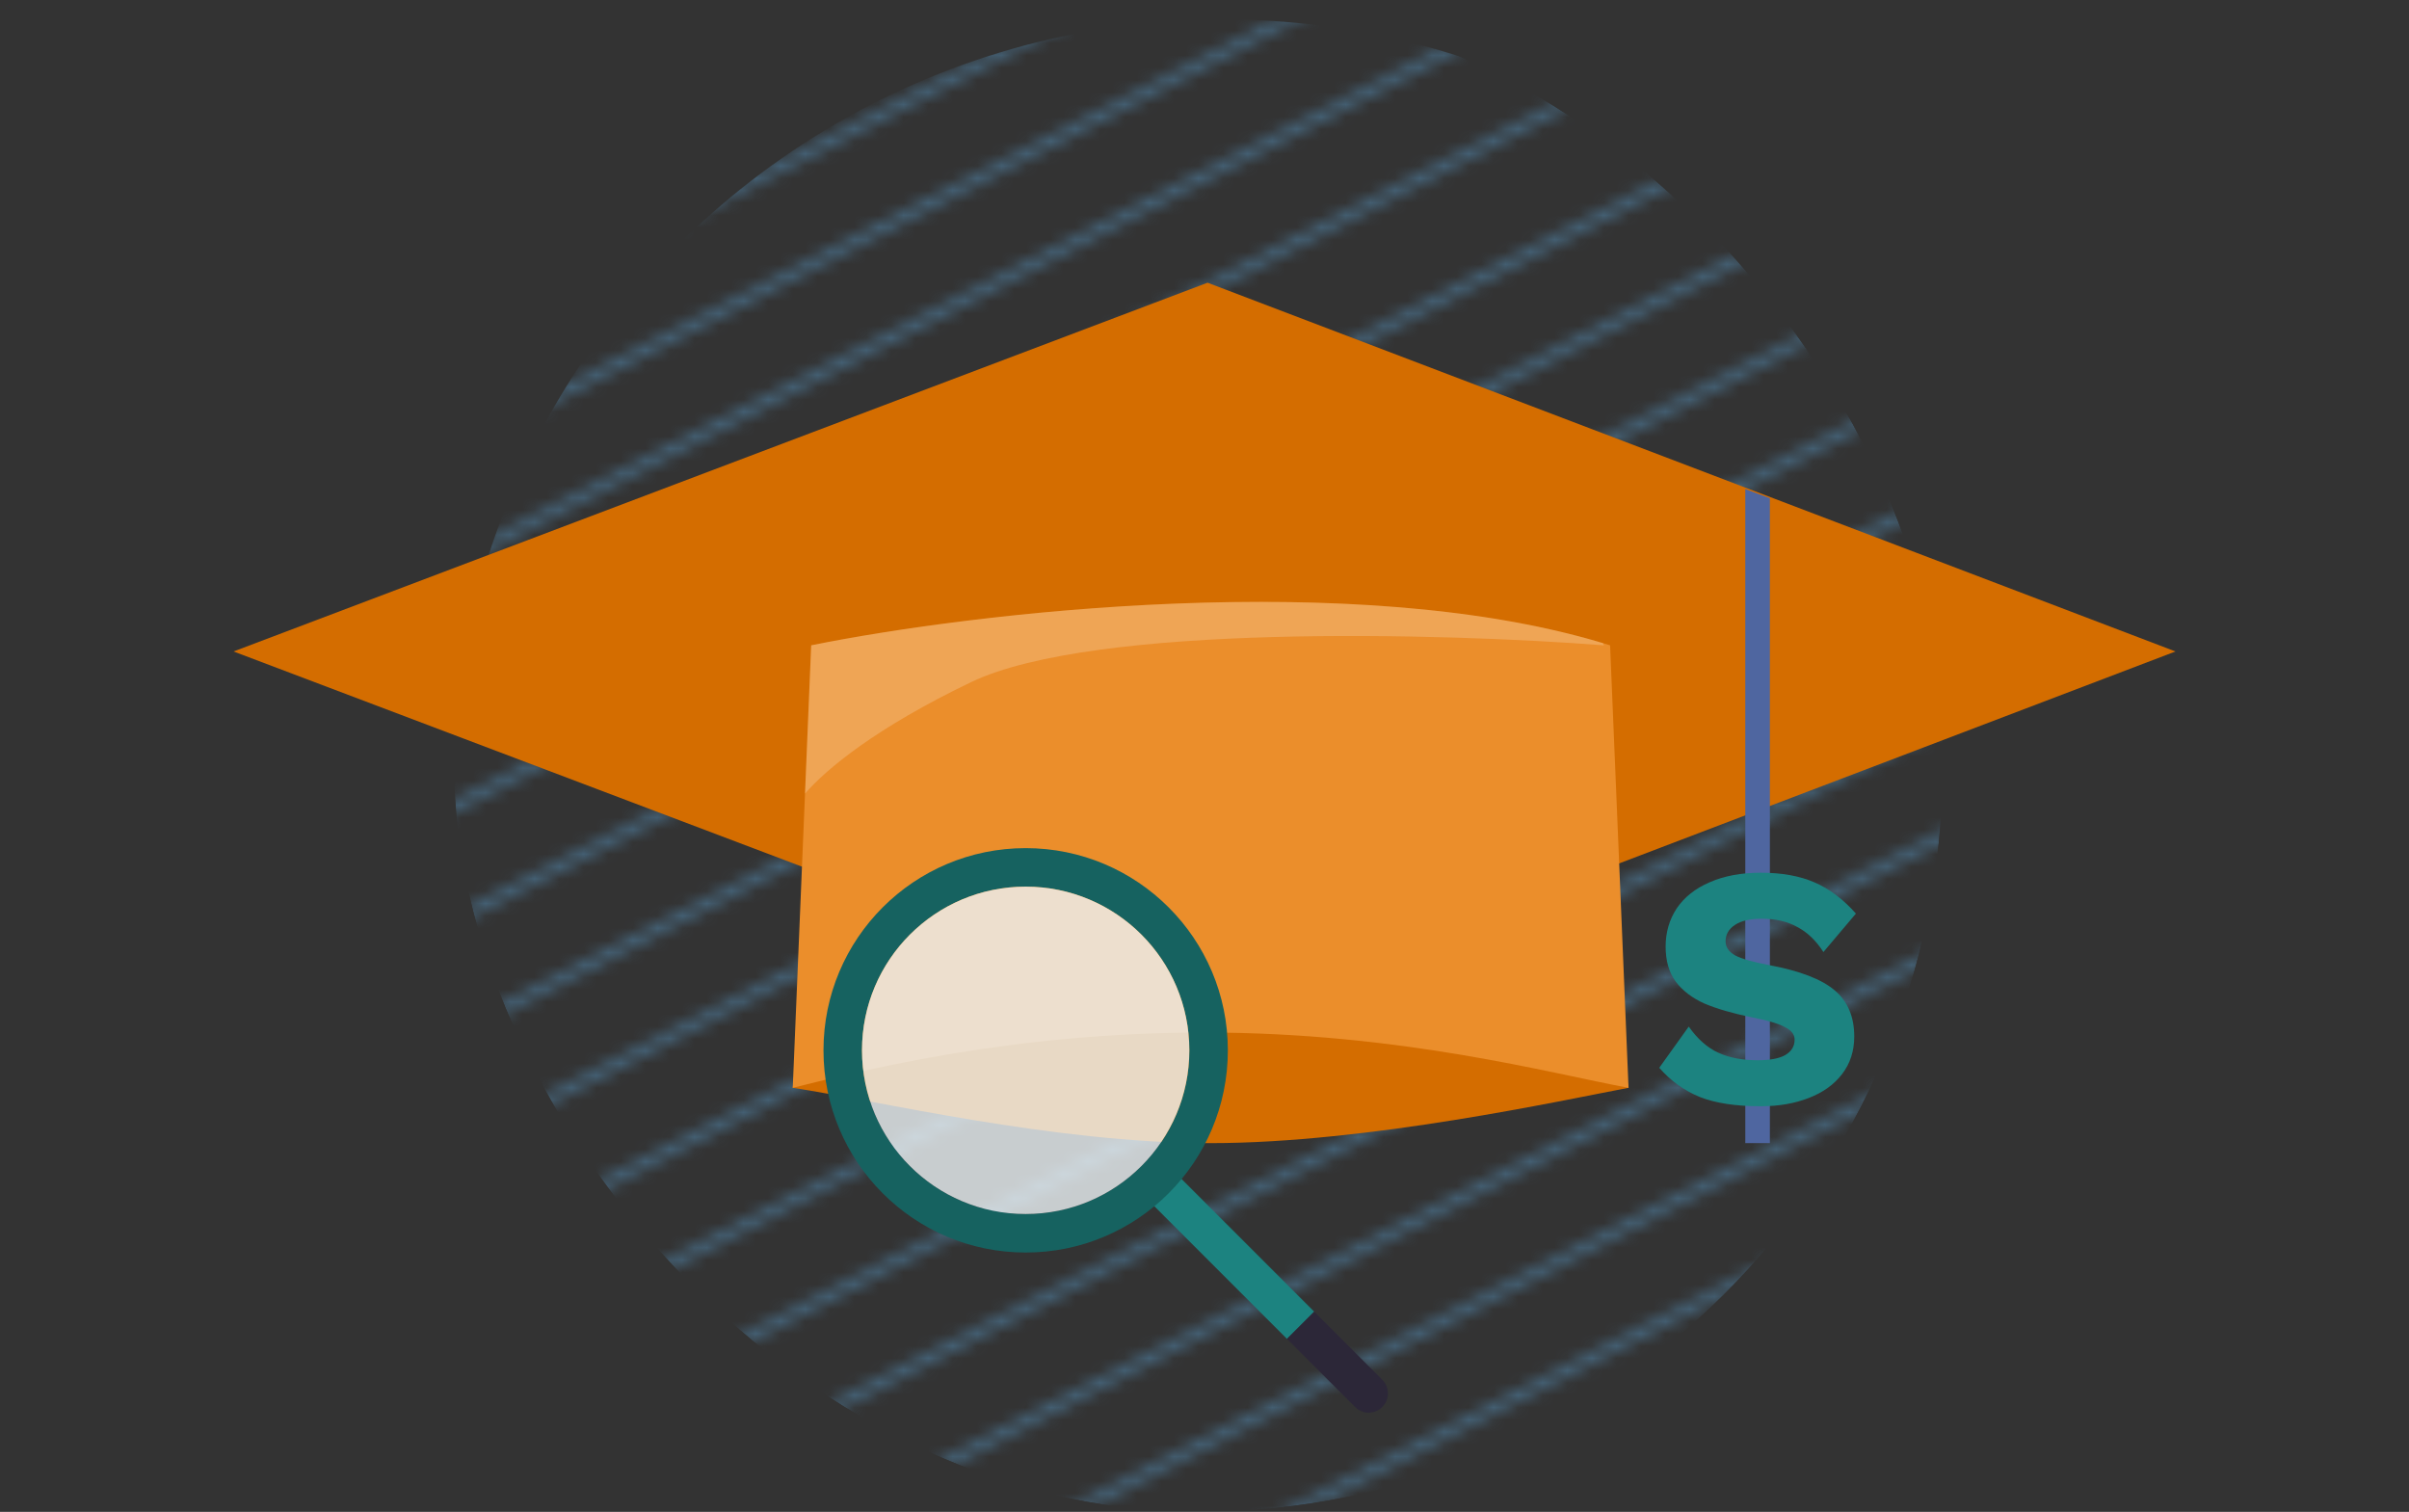 <svg width="196" height="123" viewBox="0 0 196 123" fill="none" xmlns="http://www.w3.org/2000/svg">
<rect x="0" y="0" width="196" height="123" fill="#333333" stroke="none"/>
<g clip-path="url(#clip0_27889_73231)">
<mask id="mask0_27889_73231" style="mask-type:alpha" maskUnits="userSpaceOnUse" x="-7" y="-57" width="265" height="217">
<g opacity="0.8">
<line x1="251.643" y1="47.608" x2="46.242" y2="153.285" stroke="#536476" stroke-width="0.953"/>
<line x1="247.882" y1="40.296" x2="42.481" y2="145.973" stroke="#536476" stroke-width="0.953"/>
<line x1="244.12" y1="32.984" x2="38.719" y2="138.661" stroke="#536476" stroke-width="0.953"/>
<line x1="240.358" y1="25.672" x2="34.957" y2="131.349" stroke="#536476" stroke-width="0.953"/>
<line x1="236.596" y1="18.36" x2="31.195" y2="124.038" stroke="#536476" stroke-width="0.953"/>
<line x1="232.834" y1="11.048" x2="27.433" y2="116.725" stroke="#536476" stroke-width="0.953"/>
<line x1="229.073" y1="3.736" x2="23.672" y2="109.414" stroke="#536476" stroke-width="0.953"/>
<line x1="225.309" y1="-3.576" x2="19.908" y2="102.102" stroke="#536476" stroke-width="0.953"/>
<line x1="221.547" y1="-10.888" x2="16.146" y2="94.79" stroke="#536476" stroke-width="0.953"/>
<line x1="217.785" y1="-18.2" x2="12.384" y2="87.478" stroke="#536476" stroke-width="0.953"/>
<line x1="214.023" y1="-25.513" x2="8.622" y2="80.165" stroke="#536476" stroke-width="0.953"/>
<line x1="257.016" y1="53.62" x2="51.615" y2="159.298" stroke="#536476" stroke-width="0.953"/>
<line x1="210.513" y1="-34.358" x2="5.112" y2="71.319" stroke="#536476" stroke-width="0.953"/>
<line x1="206.751" y1="-41.671" x2="1.35" y2="64.007" stroke="#536476" stroke-width="0.953"/>
<line x1="202.989" y1="-48.984" x2="-2.412" y2="56.694" stroke="#536476" stroke-width="0.953"/>
<line x1="199.227" y1="-56.295" x2="-6.174" y2="49.383" stroke="#536476" stroke-width="0.953"/>
</g>
</mask>
<g mask="url(#mask0_27889_73231)">
<circle opacity="0.8" cx="99.541" cy="64.374" r="62.794" transform="rotate(-178.266 99.541 64.374)" fill="#4F7EA0"/>
</g>
</g>
<path d="M19 53L98.25 23L177 53L98.25 83L19 53Z" fill="#D46D00"/>
<path d="M98.5 93C111.3 93 127.167 89.5 132.5 88.5L130 75.5H66L64.5 88.5C71.167 89.5 85.7 93 98.5 93Z" fill="#D46D00"/>
<path d="M66 52.5C79.167 49.833 110.6 46.1 131 52.5L132.5 88.5C126.167 87.333 114 84 98 84C82.5 84 70.5 87 64.5 88.5L66 52.5Z" fill="#EB8E2B"/>
<path opacity="0.2" fill-rule="evenodd" clip-rule="evenodd" d="M130.5 52.5C117.5 51.5 89 50.7 79 55.5C71.297 59.197 67.254 62.538 65.497 64.564L66 52.5C79.042 49.859 110.006 46.171 130.417 52.321L130.5 52.5Z" fill="white"/>
<path d="M142 39.789L144 40.535V93H142V39.789Z" fill="#4F66A0"/>
<path d="M143.259 71C144.967 71 146.421 71.261 147.62 71.782C148.838 72.304 149.964 73.151 151 74.325L148.356 77.454C147.756 76.523 147.048 75.843 146.23 75.415C145.43 74.968 144.467 74.744 143.341 74.744C142.396 74.744 141.669 74.912 141.16 75.247C140.651 75.582 140.397 76.029 140.397 76.588C140.397 77.054 140.66 77.436 141.187 77.734C141.733 78.013 142.65 78.274 143.94 78.516C146.43 78.982 148.202 79.662 149.256 80.556C150.328 81.45 150.864 82.707 150.864 84.328C150.864 85.501 150.537 86.517 149.882 87.374C149.228 88.23 148.32 88.882 147.157 89.329C146.012 89.776 144.713 90 143.259 90C141.224 90 139.57 89.749 138.298 89.246C137.026 88.724 135.927 87.932 135 86.871L137.399 83.518C138.107 84.523 138.907 85.231 139.797 85.641C140.688 86.051 141.76 86.256 143.014 86.256C144.013 86.256 144.758 86.116 145.249 85.837C145.758 85.539 146.012 85.12 146.012 84.579C146.012 84.151 145.739 83.806 145.194 83.546C144.667 83.266 143.777 83.005 142.523 82.763C140.978 82.447 139.697 82.074 138.68 81.646C137.68 81.198 136.899 80.603 136.336 79.857C135.79 79.112 135.518 78.162 135.518 77.007C135.518 75.853 135.818 74.819 136.417 73.906C137.035 72.993 137.926 72.285 139.089 71.782C140.27 71.261 141.66 71 143.259 71Z" fill="#1C8380"/>
<rect x="93.633" y="97.849" width="3.133" height="15.667" transform="rotate(-45 93.633 97.849)" fill="#1C8380"/>
<path d="M110.25 114.466C110.862 115.078 111.854 115.078 112.466 114.466C113.078 113.854 113.078 112.862 112.466 112.25L106.927 106.711L104.711 108.927L110.25 114.466Z" fill="#2C2738"/>
<path fill-rule="evenodd" clip-rule="evenodd" d="M83.45 101.9C92.535 101.9 99.9 94.535 99.9 85.45C99.9 76.365 92.535 69 83.45 69C74.365 69 67 76.365 67 85.45C67 94.535 74.365 101.9 83.45 101.9ZM83.45 98.767C90.805 98.767 96.767 92.805 96.767 85.45C96.767 78.095 90.805 72.133 83.45 72.133C76.095 72.133 70.133 78.095 70.133 85.45C70.133 92.805 76.095 98.767 83.45 98.767Z" fill="#166260"/>
<circle opacity="0.8" cx="83.45" cy="85.45" r="13.317" fill="#EDF4F6"/>
<defs>
<clipPath id="clip0_27889_73231">
<rect x="36.953" width="121.093" height="123" rx="60.547" fill="white"/>
</clipPath>
</defs>
</svg>
